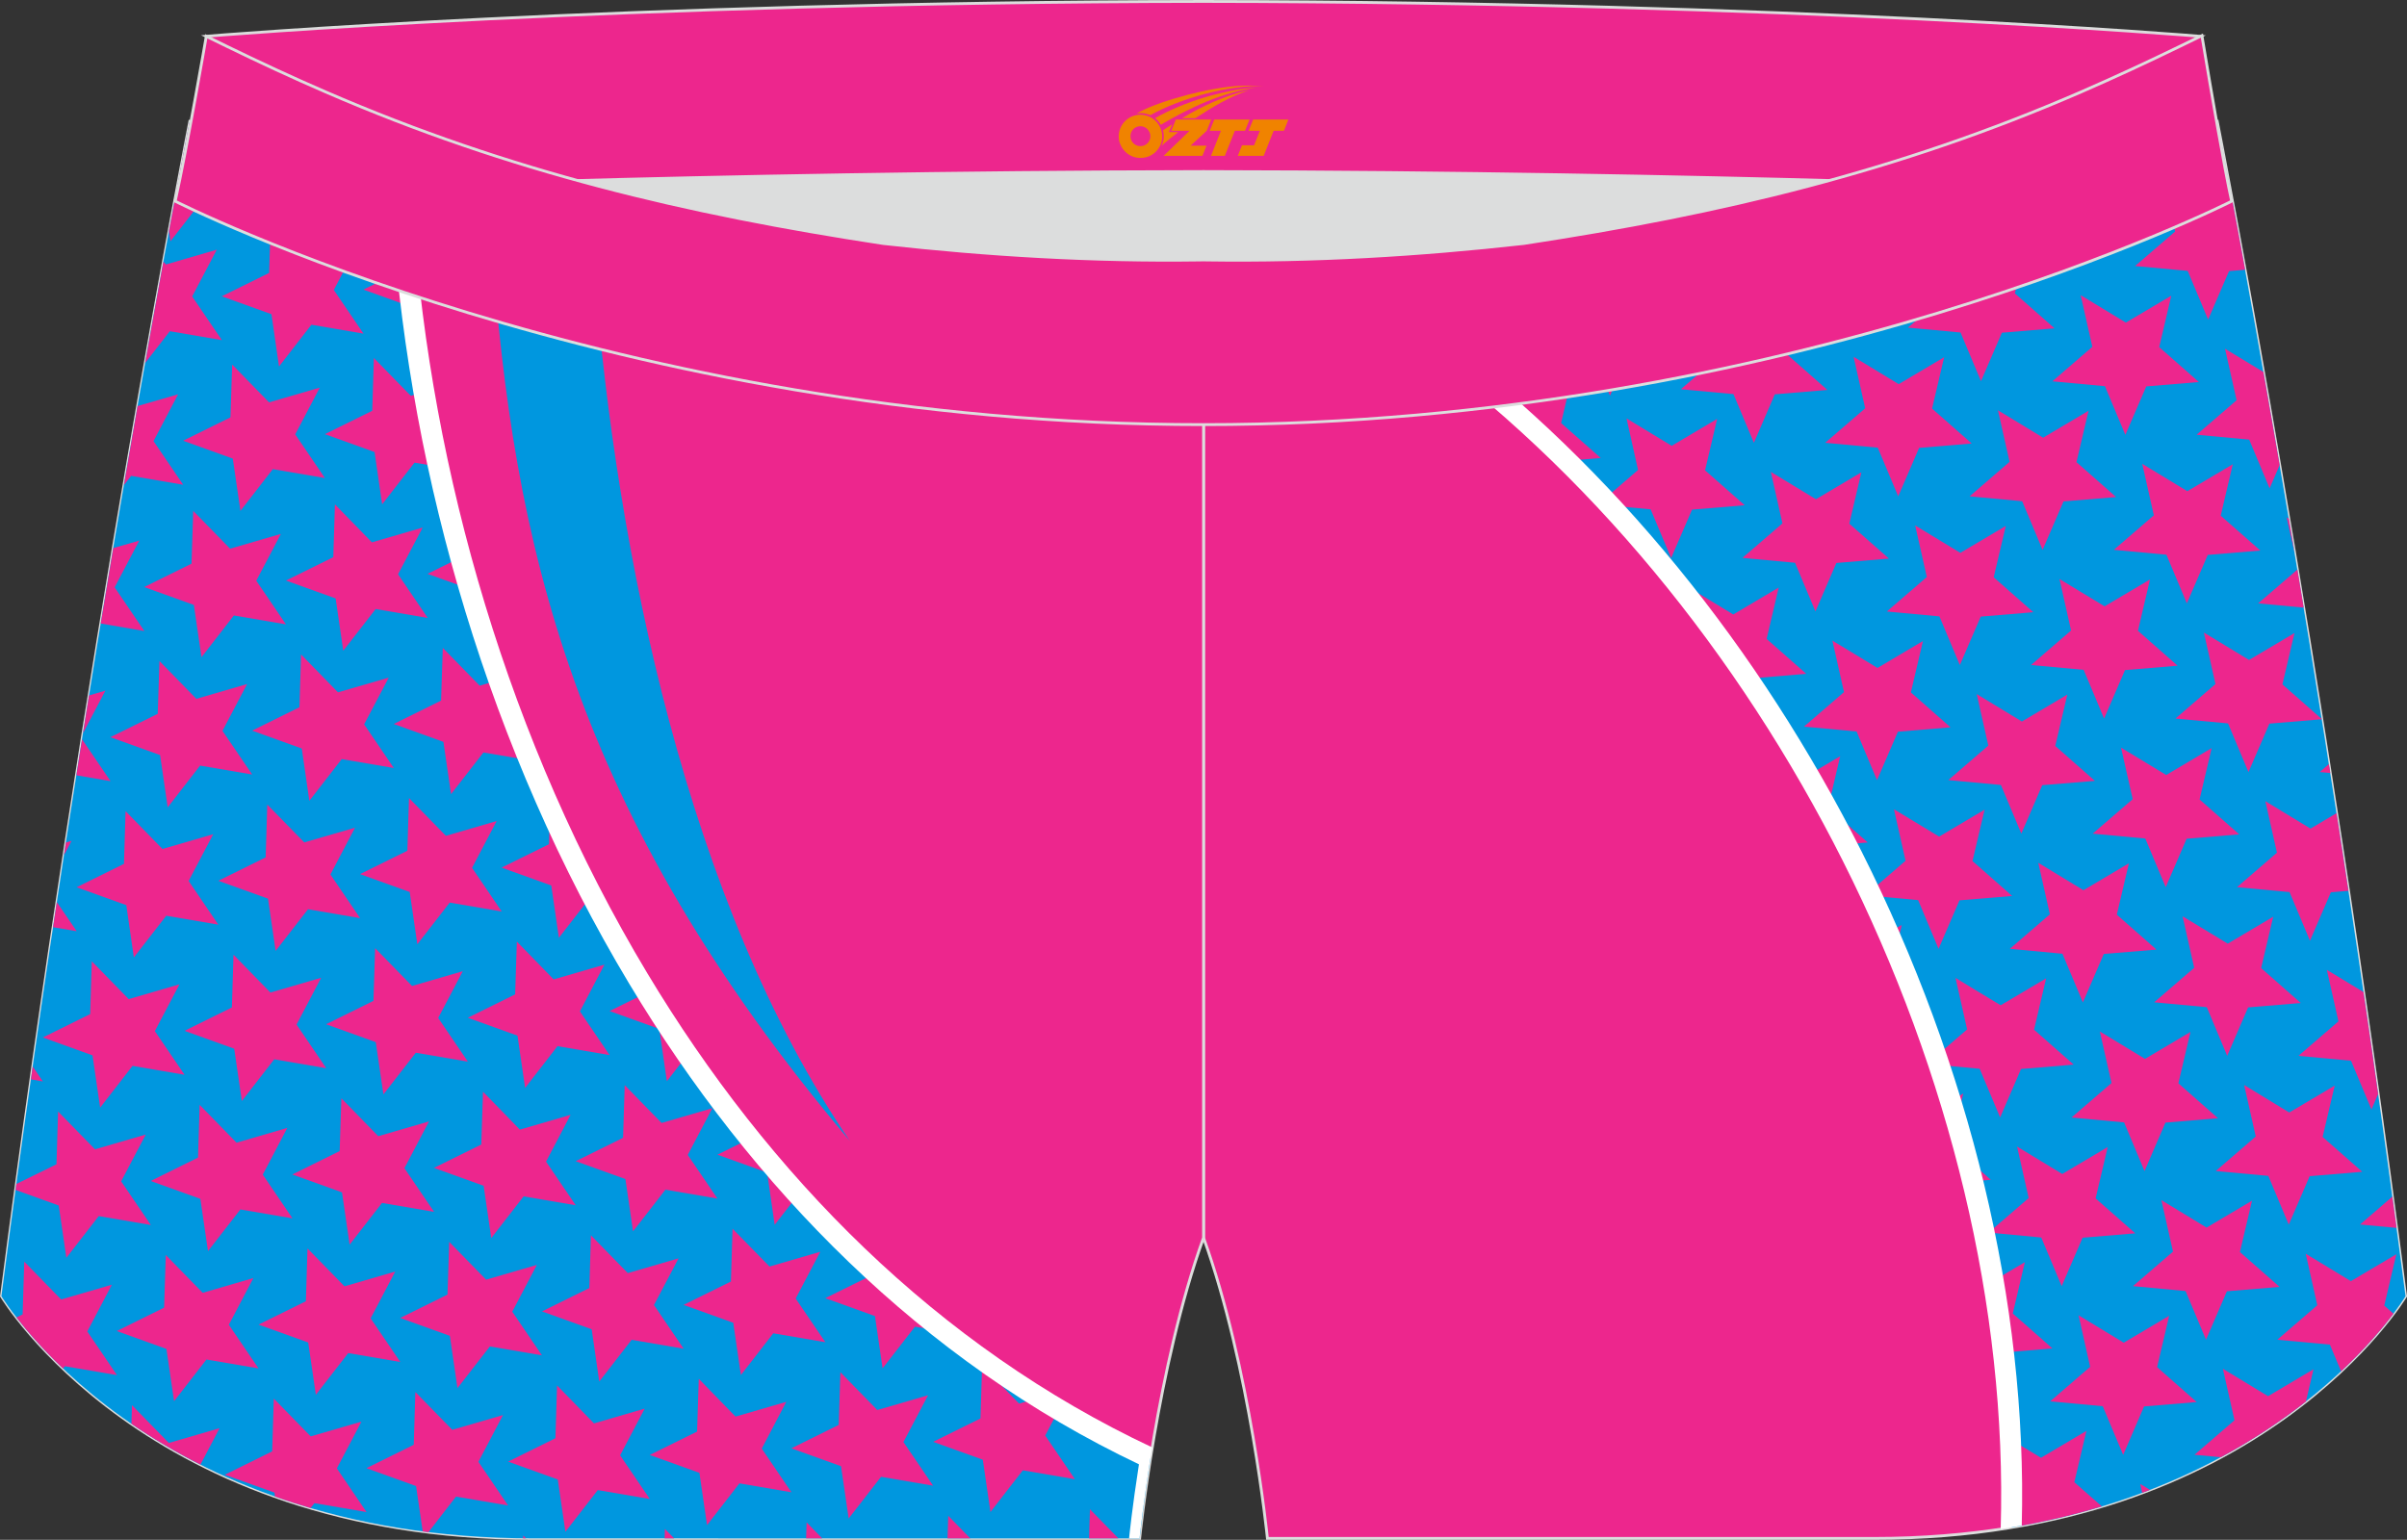 <?xml version="1.0" encoding="utf-8"?>
<!-- Generator: Adobe Illustrator 22.0.0, SVG Export Plug-In . SVG Version: 6.00 Build 0)  -->
<svg xmlns="http://www.w3.org/2000/svg" xmlns:xlink="http://www.w3.org/1999/xlink" version="1.1" id="图层_1" x="0px" y="0px" width="340.57px" height="217.94px" viewBox="0 0 340.57 217.94" enable-background="new 0 0 340.57 217.94" xml:space="preserve">
<rect x="0" y="0" width="340.57" height="217.94" fill="#333333" stroke="none"/>
<g>
	<path fill="#ED268D" stroke="#DCDDDD" stroke-width="0.4" stroke-miterlimit="22.926" d="M217.19,46.25   c38.19-5.81,64.25-13.27,96.54-29.03c0,0,14.83,75.21,26.64,166.24c0,0-20.45,34.28-75.19,34.28c-54.73,0-85.85,0-85.85,0   s-2.44-24.27-9.04-42.56V60.11l0.44-11.42l-0.44,11.42V48.68C186.03,48.88,201.66,47.99,217.19,46.25z"/>
	<path fill="#0097DF" d="M284.57,216.19c1.74-61.73-31.45-130.4-83.37-168.46c5.34-0.39,10.67-0.89,15.98-1.48   c38.19-5.81,64.25-13.27,96.54-29.03c0,0,14.83,75.21,26.64,166.24C340.37,183.46,324.82,209.51,284.57,216.19z"/>
	<path fill="#ED268D" d="M220.59,45.72c4.17-0.65,8.19-1.34,12.1-2.05c1.84,1.62,3.68,3.23,5.52,4.85   c-2.48,0.21-4.97,0.41-7.45,0.62c-0.99,2.28-1.97,4.57-2.96,6.86c-0.96-2.3-1.93-4.6-2.89-6.89c-2.48-0.23-4.96-0.46-7.44-0.69   L220.59,45.72L220.59,45.72z"/>
	<path fill="#ED268D" d="M253.86,39.2c4.37-1.07,8.64-2.21,12.84-3.45l3.58,3.15c-2.48,0.21-4.97,0.41-7.45,0.62   c-0.99,2.29-1.98,4.57-2.96,6.86c-0.96-2.3-1.93-4.6-2.89-6.89L253.86,39.2L253.86,39.2z"/>
	<path fill="#ED268D" d="M283.43,30.24c4.46-1.63,8.92-3.4,13.45-5.32l-0.08,0.33c1.87,1.65,3.74,3.29,5.61,4.94   c-2.48,0.2-4.97,0.41-7.45,0.62c-0.99,2.29-1.97,4.58-2.96,6.86c-0.96-2.3-1.93-4.6-2.89-6.89L283.43,30.24L283.43,30.24z"/>
	<polygon fill="#ED268D" points="314.42,20.82 314.53,21.42 313.8,21.36  "/>
	<path fill="#ED268D" d="M315.68,27.48l-3.17,1.88c-2.13-1.29-4.26-2.58-6.39-3.88c0.55,2.43,1.09,4.86,1.64,7.29   c-1.89,1.63-3.77,3.25-5.66,4.88c2.48,0.23,4.96,0.46,7.44,0.69c0.96,2.3,1.93,4.59,2.89,6.89c0.98-2.29,1.97-4.57,2.96-6.86   l2.27-0.19C316.91,34.05,316.24,30.46,315.68,27.48L315.68,27.48z"/>
	<path fill="#ED268D" d="M320.25,52.65c0.72,4.1,1.49,8.5,2.3,13.18l-1.42,3.29c-0.96-2.3-1.93-4.6-2.89-6.9   c-2.48-0.23-4.96-0.46-7.44-0.69c1.89-1.63,3.77-3.25,5.66-4.88c-0.55-2.43-1.1-4.86-1.64-7.29L320.25,52.65L320.25,52.65z"/>
	<path fill="#ED268D" d="M323.85,73.42c0.27,1.57,0.54,3.17,0.81,4.8l-1.12-4.99L323.85,73.42L323.85,73.42z"/>
	<path fill="#ED268D" d="M325.06,80.62c0.29,1.76,0.59,3.56,0.89,5.38l-6.44-0.6C321.36,83.81,323.2,82.21,325.06,80.62   L325.06,80.62z"/>
	<path fill="#ED268D" d="M328.51,101.77l0.01,0.03l-7.42,0.62c-0.99,2.29-1.98,4.57-2.96,6.86c-0.96-2.3-1.93-4.6-2.89-6.89   c-2.48-0.23-4.96-0.47-7.44-0.69c1.89-1.63,3.77-3.25,5.66-4.88c-0.55-2.43-1.1-4.86-1.64-7.29c2.13,1.29,4.26,2.58,6.39,3.88   c2.14-1.27,4.28-2.54,6.43-3.81c-0.57,2.43-1.14,4.85-1.71,7.27C324.78,98.5,326.65,100.14,328.51,101.77L328.51,101.77z"/>
	<polygon fill="#ED268D" points="329.52,108.15 328.22,109.27 329.72,109.41  "/>
	<path fill="#ED268D" d="M330.6,115.09c0.56,3.6,1.12,7.27,1.68,10.99l-2.48,0.21c-0.99,2.29-1.98,4.58-2.96,6.86   c-0.96-2.3-1.93-4.59-2.89-6.89c-2.48-0.23-4.96-0.46-7.44-0.69c1.89-1.63,3.77-3.25,5.66-4.88c-0.55-2.43-1.1-4.86-1.64-7.29   c2.13,1.29,4.26,2.58,6.39,3.88L330.6,115.09L330.6,115.09z"/>
	<path fill="#ED268D" d="M334.41,140.41c0.69,4.74,1.39,9.55,2.07,14.44l-0.94,2.18c-0.96-2.3-1.93-4.6-2.89-6.9   c-2.48-0.23-4.96-0.46-7.44-0.69c1.89-1.63,3.77-3.25,5.66-4.88c-0.55-2.43-1.1-4.86-1.64-7.29L334.41,140.41L334.41,140.41z"/>
	<path fill="#ED268D" d="M338.49,169.37c0.2,1.47,0.4,2.94,0.6,4.42l-5.16-0.48L338.49,169.37L338.49,169.37z"/>
	<path fill="#ED268D" d="M338.65,185.93c-1.46,1.94-3.89,4.86-7.41,8.16l-1.58-3.78c-2.48-0.23-4.96-0.46-7.44-0.69   c1.89-1.63,3.77-3.25,5.66-4.88c-0.55-2.43-1.1-4.86-1.64-7.29c2.13,1.29,4.26,2.59,6.39,3.88c2.14-1.27,4.28-2.54,6.43-3.81   c-0.57,2.43-1.14,4.85-1.71,7.27L338.65,185.93L338.65,185.93z"/>
	<path fill="#ED268D" d="M326.27,198.36l1.07-4.56c-2.14,1.27-4.29,2.54-6.43,3.81c-2.13-1.29-4.26-2.58-6.39-3.88   c0.55,2.43,1.09,4.86,1.64,7.29c-1.89,1.63-3.77,3.25-5.66,4.88l3.73,0.35C318.93,203.72,322.92,201,326.27,198.36L326.27,198.36z"/>
	<path fill="#ED268D" d="M304.2,210.87c-0.36,0.14-0.73,0.28-1.1,0.42l-0.28-1.26L304.2,210.87L304.2,210.87z"/>
	<path fill="#ED268D" d="M297.39,213.21c-3.53,1.07-7.3,1.99-11.32,2.72l-0.26-0.62c-2.48-0.23-4.96-0.46-7.44-0.69   c1.89-1.63,3.77-3.25,5.66-4.88c-0.55-2.43-1.1-4.86-1.64-7.29c2.13,1.29,4.26,2.59,6.39,3.88c2.14-1.27,4.28-2.54,6.43-3.81   c-0.57,2.43-1.14,4.85-1.71,7.27L297.39,213.21L297.39,213.21z"/>
	<path fill="#ED268D" d="M206.77,47.29c0.63-0.06,1.26-0.11,1.89-0.17l-0.99,2.31L206.77,47.29L206.77,47.29z"/>
	<path fill="#ED268D" d="M305.82,169.86c0.55,2.43,1.09,4.86,1.64,7.29c-1.89,1.62-3.77,3.25-5.66,4.88   c2.48,0.23,4.96,0.46,7.44,0.7c0.96,2.3,1.93,4.59,2.89,6.89c0.98-2.29,1.97-4.58,2.96-6.86c2.48-0.21,4.97-0.41,7.45-0.62   c-1.87-1.65-3.74-3.29-5.61-4.93c0.57-2.43,1.14-4.85,1.71-7.27c-2.14,1.27-4.29,2.54-6.43,3.81   C310.07,172.45,307.95,171.15,305.82,169.86L305.82,169.86z"/>
	<path fill="#ED268D" d="M294.1,186.16c2.13,1.29,4.26,2.59,6.39,3.88c2.15-1.27,4.29-2.54,6.43-3.81   c-0.57,2.42-1.14,4.85-1.71,7.27c1.87,1.65,3.74,3.29,5.61,4.94c-2.48,0.21-4.96,0.41-7.45,0.62c-0.98,2.29-1.97,4.58-2.96,6.86   c-0.96-2.3-1.93-4.6-2.89-6.89c-2.48-0.23-4.96-0.46-7.44-0.69c1.89-1.63,3.77-3.25,5.66-4.88   C295.2,191.02,294.65,188.59,294.1,186.16L294.1,186.16z"/>
	<path fill="#ED268D" d="M317.53,153.57c0.55,2.43,1.09,4.86,1.64,7.29c-1.89,1.63-3.77,3.25-5.66,4.88   c2.48,0.23,4.96,0.46,7.44,0.69c0.96,2.3,1.92,4.6,2.89,6.9c0.98-2.29,1.97-4.57,2.96-6.86c2.48-0.21,4.96-0.41,7.44-0.62   c-1.87-1.65-3.74-3.29-5.61-4.93c0.57-2.43,1.14-4.85,1.71-7.27c-2.14,1.27-4.28,2.54-6.43,3.81   C321.78,156.15,319.66,154.86,317.53,153.57L317.53,153.57z"/>
	<path fill="#ED268D" d="M285.4,162.28c2.13,1.29,4.26,2.58,6.39,3.88c2.14-1.27,4.28-2.54,6.43-3.81   c-0.57,2.43-1.14,4.85-1.71,7.27c1.87,1.65,3.74,3.29,5.61,4.94c-2.48,0.21-4.96,0.41-7.45,0.62c-0.98,2.29-1.98,4.57-2.96,6.86   c-0.96-2.3-1.93-4.6-2.89-6.89c-2.48-0.23-4.96-0.46-7.44-0.7c1.89-1.63,3.77-3.25,5.66-4.88   C286.49,167.14,285.94,164.71,285.4,162.28L285.4,162.28z"/>
	<path fill="#ED268D" d="M273.68,178.58c0.55,2.43,1.09,4.86,1.64,7.29c-1.89,1.63-3.78,3.25-5.66,4.88   c2.48,0.23,4.96,0.46,7.44,0.69c0.96,2.3,1.93,4.6,2.89,6.89c0.98-2.29,1.97-4.57,2.96-6.86c2.48-0.21,4.96-0.41,7.45-0.62   c-1.87-1.65-3.74-3.29-5.61-4.94c0.57-2.42,1.14-4.85,1.71-7.27c-2.15,1.27-4.29,2.54-6.43,3.81   C277.94,181.16,275.81,179.87,273.68,178.58L273.68,178.58z"/>
	<path fill="#ED268D" d="M297.11,145.99c2.13,1.29,4.26,2.59,6.39,3.88c2.14-1.27,4.29-2.54,6.43-3.81   c-0.57,2.43-1.15,4.85-1.71,7.27c1.87,1.65,3.74,3.29,5.61,4.94c-2.48,0.2-4.96,0.41-7.44,0.62c-0.99,2.29-1.98,4.57-2.96,6.86   c-0.96-2.3-1.93-4.59-2.89-6.89c-2.48-0.23-4.96-0.46-7.44-0.69c1.89-1.63,3.77-3.25,5.66-4.88   C298.2,150.85,297.65,148.42,297.11,145.99L297.11,145.99z"/>
	<path fill="#ED268D" d="M308.82,129.69c0.55,2.43,1.09,4.86,1.64,7.29c-1.89,1.62-3.77,3.25-5.66,4.88   c2.48,0.23,4.96,0.46,7.44,0.69c0.96,2.3,1.93,4.6,2.89,6.89c0.98-2.29,1.97-4.57,2.96-6.86c2.48-0.21,4.96-0.41,7.45-0.62   c-1.87-1.65-3.74-3.29-5.61-4.94c0.57-2.43,1.14-4.85,1.71-7.27c-2.15,1.27-4.29,2.54-6.43,3.81   C313.08,132.28,310.95,130.98,308.82,129.69L308.82,129.69z"/>
	<path fill="#ED268D" d="M264.97,154.71c0.55,2.43,1.09,4.86,1.64,7.29c-1.89,1.63-3.77,3.26-5.66,4.88   c2.48,0.23,4.96,0.46,7.44,0.69c0.96,2.3,1.93,4.6,2.89,6.89c0.98-2.29,1.97-4.57,2.96-6.86c2.48-0.21,4.96-0.41,7.44-0.62   c-1.87-1.65-3.74-3.29-5.61-4.94c0.57-2.43,1.14-4.85,1.71-7.27c-2.14,1.27-4.29,2.54-6.43,3.81   C269.23,157.29,267.1,156,264.97,154.71L264.97,154.71z"/>
	<path fill="#ED268D" d="M288.4,122.12c2.13,1.29,4.26,2.58,6.39,3.88c2.14-1.27,4.28-2.54,6.43-3.81   c-0.57,2.42-1.14,4.85-1.71,7.27c1.87,1.65,3.74,3.29,5.61,4.94c-2.48,0.21-4.97,0.41-7.45,0.62c-0.98,2.29-1.98,4.57-2.96,6.86   c-0.96-2.3-1.93-4.6-2.89-6.89c-2.48-0.23-4.96-0.46-7.44-0.7c1.89-1.63,3.77-3.25,5.66-4.88   C289.49,126.98,288.94,124.55,288.4,122.12L288.4,122.12z"/>
	<path fill="#ED268D" d="M276.69,138.41c0.55,2.43,1.09,4.86,1.64,7.29c-1.89,1.63-3.77,3.26-5.66,4.88   c2.48,0.23,4.96,0.46,7.44,0.69c0.96,2.3,1.93,4.6,2.89,6.89c0.98-2.29,1.97-4.57,2.96-6.86c2.48-0.21,4.96-0.41,7.45-0.62   c-1.87-1.65-3.74-3.29-5.61-4.94c0.57-2.42,1.14-4.85,1.71-7.27c-2.15,1.27-4.29,2.54-6.43,3.81   C280.94,141,278.82,139.71,276.69,138.41L276.69,138.41z"/>
	<path fill="#ED268D" d="M300.11,105.82c0.55,2.43,1.09,4.86,1.65,7.29c-1.89,1.63-3.77,3.25-5.66,4.88   c2.48,0.23,4.96,0.46,7.44,0.69c0.96,2.3,1.93,4.6,2.89,6.89c0.98-2.29,1.97-4.57,2.96-6.86c2.48-0.21,4.96-0.41,7.44-0.62   c-1.87-1.65-3.74-3.29-5.61-4.94c0.57-2.42,1.14-4.85,1.71-7.27c-2.14,1.27-4.29,2.54-6.43,3.81   C304.37,108.4,302.24,107.11,300.11,105.82L300.11,105.82z"/>
	<path fill="#ED268D" d="M247.55,106.96c2.13,1.29,4.26,2.58,6.39,3.88c2.14-1.27,4.29-2.54,6.43-3.81   c-0.57,2.43-1.14,4.85-1.71,7.27c1.87,1.65,3.74,3.29,5.61,4.94c-2.48,0.21-4.97,0.41-7.45,0.62c-0.98,2.29-1.97,4.57-2.96,6.86   c-0.97-2.3-1.93-4.6-2.89-6.89c-2.48-0.23-4.96-0.46-7.44-0.69c1.89-1.63,3.77-3.25,5.66-4.88   C248.65,111.82,248.1,109.39,247.55,106.96L247.55,106.96z"/>
	<path fill="#ED268D" d="M267.98,114.54c0.55,2.43,1.09,4.86,1.64,7.29c-1.89,1.63-3.77,3.25-5.66,4.88   c2.48,0.23,4.96,0.46,7.44,0.69c0.96,2.3,1.93,4.6,2.89,6.89c0.98-2.29,1.97-4.57,2.96-6.86c2.48-0.21,4.97-0.41,7.45-0.62   c-1.87-1.65-3.74-3.29-5.61-4.94c0.57-2.43,1.14-4.85,1.71-7.27c-2.14,1.27-4.29,2.54-6.43,3.81   C272.24,117.12,270.1,115.83,267.98,114.54L267.98,114.54z"/>
	<path fill="#ED268D" d="M256.26,130.84c2.13,1.29,4.26,2.59,6.39,3.88c2.15-1.27,4.29-2.54,6.43-3.81   c-0.57,2.42-1.14,4.85-1.71,7.27c1.87,1.65,3.74,3.29,5.61,4.94c-2.48,0.21-4.96,0.41-7.44,0.62c-0.99,2.29-1.98,4.58-2.96,6.86   c-0.97-2.3-1.93-4.59-2.89-6.89c-2.48-0.23-4.96-0.46-7.44-0.69c1.89-1.63,3.77-3.25,5.66-4.88   C257.36,135.7,256.81,133.27,256.26,130.84L256.26,130.84z"/>
	<path fill="#ED268D" d="M279.69,98.24c2.13,1.29,4.26,2.59,6.39,3.88c2.14-1.27,4.28-2.54,6.43-3.81   c-0.57,2.43-1.14,4.85-1.71,7.27c1.87,1.65,3.74,3.29,5.61,4.94c-2.48,0.21-4.96,0.41-7.45,0.61c-0.99,2.29-1.98,4.58-2.96,6.86   c-0.96-2.3-1.93-4.6-2.89-6.89c-2.48-0.23-4.96-0.46-7.44-0.69c1.89-1.63,3.77-3.25,5.66-4.88   C280.78,103.11,280.23,100.67,279.69,98.24L279.69,98.24z"/>
	<path fill="#ED268D" d="M303.11,65.65c0.55,2.43,1.09,4.86,1.64,7.29c-1.89,1.63-3.77,3.25-5.66,4.88   c2.48,0.23,4.96,0.46,7.44,0.69c0.96,2.3,1.93,4.6,2.89,6.89c0.98-2.29,1.97-4.57,2.96-6.86c2.48-0.21,4.96-0.41,7.44-0.62   c-1.87-1.65-3.74-3.29-5.61-4.93c0.57-2.43,1.14-4.85,1.71-7.28c-2.15,1.27-4.29,2.54-6.43,3.81   C307.37,68.24,305.24,66.94,303.11,65.65L303.11,65.65z"/>
	<path fill="#ED268D" d="M291.4,81.95c0.55,2.43,1.1,4.86,1.64,7.29c-1.89,1.62-3.77,3.25-5.66,4.88c2.48,0.23,4.96,0.46,7.44,0.69   c0.97,2.3,1.93,4.6,2.89,6.89c0.98-2.29,1.97-4.57,2.96-6.86c2.48-0.21,4.96-0.41,7.44-0.62c-1.87-1.65-3.74-3.29-5.61-4.94   c0.57-2.42,1.14-4.85,1.71-7.27c-2.15,1.27-4.29,2.54-6.43,3.81C295.66,84.53,293.53,83.24,291.4,81.95L291.4,81.95z"/>
	<path fill="#ED268D" d="M259.27,90.67c0.55,2.43,1.09,4.86,1.64,7.29c-1.89,1.63-3.77,3.25-5.66,4.88   c2.48,0.23,4.96,0.46,7.44,0.69c0.96,2.3,1.93,4.6,2.89,6.89c0.98-2.29,1.97-4.57,2.96-6.86c2.48-0.21,4.96-0.41,7.44-0.62   c-1.87-1.65-3.74-3.29-5.61-4.94c0.57-2.42,1.14-4.85,1.71-7.27c-2.15,1.27-4.29,2.54-6.43,3.81   C263.53,93.25,261.4,91.96,259.27,90.67L259.27,90.67z"/>
	<path fill="#ED268D" d="M294.4,41.78c2.13,1.29,4.26,2.58,6.39,3.88c2.14-1.27,4.28-2.54,6.43-3.81c-0.57,2.43-1.14,4.85-1.71,7.28   c1.87,1.65,3.74,3.29,5.61,4.94c-2.48,0.2-4.97,0.41-7.44,0.62c-0.99,2.29-1.98,4.58-2.96,6.86c-0.96-2.3-1.93-4.6-2.89-6.89   c-2.48-0.23-4.96-0.47-7.44-0.69c1.89-1.63,3.77-3.25,5.66-4.88C295.5,46.64,294.95,44.21,294.4,41.78L294.4,41.78z"/>
	<path fill="#ED268D" d="M282.69,58.07c2.13,1.29,4.26,2.58,6.39,3.88c2.14-1.27,4.29-2.54,6.43-3.81   c-0.57,2.42-1.14,4.85-1.71,7.27c1.87,1.65,3.74,3.29,5.61,4.94c-2.48,0.21-4.96,0.41-7.44,0.62c-0.99,2.29-1.98,4.58-2.96,6.86   c-0.96-2.3-1.93-4.6-2.89-6.89c-2.48-0.23-4.96-0.46-7.44-0.69c1.89-1.63,3.77-3.25,5.66-4.88   C283.78,62.94,283.24,60.5,282.69,58.07L282.69,58.07z"/>
	<path fill="#ED268D" d="M270.98,74.37c2.13,1.29,4.26,2.58,6.39,3.88c2.14-1.27,4.28-2.54,6.43-3.81   c-0.57,2.43-1.15,4.85-1.71,7.27c1.87,1.65,3.74,3.29,5.61,4.94c-2.48,0.21-4.96,0.41-7.44,0.62c-0.99,2.28-1.98,4.57-2.96,6.86   c-0.96-2.3-1.93-4.6-2.89-6.89c-2.48-0.23-4.96-0.46-7.44-0.69c1.89-1.63,3.77-3.25,5.66-4.88   C272.07,79.23,271.53,76.8,270.98,74.37L270.98,74.37z"/>
	<path fill="#ED268D" d="M238.85,83.09c2.13,1.29,4.26,2.58,6.39,3.88c2.15-1.27,4.29-2.54,6.43-3.81   c-0.57,2.43-1.15,4.85-1.71,7.27c1.87,1.65,3.74,3.29,5.61,4.94c-2.48,0.21-4.96,0.41-7.44,0.62c-0.99,2.29-1.98,4.58-2.96,6.86   c-0.96-2.3-1.93-4.6-2.89-6.89c-2.48-0.23-4.96-0.46-7.44-0.69c1.89-1.63,3.77-3.25,5.66-4.88   C239.94,87.95,239.39,85.52,238.85,83.09L238.85,83.09z"/>
	<path fill="#ED268D" d="M273.98,34.2c0.55,2.43,1.09,4.86,1.64,7.29c-1.89,1.62-3.77,3.25-5.66,4.88c2.48,0.23,4.96,0.46,7.44,0.69   c0.97,2.3,1.93,4.6,2.89,6.89c0.98-2.29,1.97-4.58,2.96-6.86c2.48-0.2,4.96-0.41,7.45-0.62c-1.87-1.65-3.74-3.29-5.61-4.94   c0.57-2.42,1.14-4.85,1.71-7.27c-2.15,1.27-4.29,2.54-6.43,3.81C278.24,36.79,276.11,35.49,273.98,34.2L273.98,34.2z"/>
	<path fill="#ED268D" d="M262.27,50.5c0.55,2.43,1.09,4.86,1.64,7.29c-1.89,1.63-3.77,3.25-5.66,4.88c2.48,0.23,4.96,0.46,7.44,0.69   c0.96,2.3,1.93,4.59,2.89,6.89c0.98-2.29,1.97-4.57,2.96-6.86c2.48-0.21,4.96-0.41,7.44-0.62c-1.87-1.65-3.74-3.29-5.61-4.94   c0.57-2.42,1.14-4.85,1.71-7.27c-2.15,1.27-4.29,2.54-6.43,3.81C266.53,53.08,264.4,51.79,262.27,50.5L262.27,50.5z"/>
	<path fill="#ED268D" d="M250.56,66.79c0.54,2.43,1.09,4.86,1.64,7.29c-1.89,1.63-3.77,3.25-5.66,4.88   c2.48,0.23,4.96,0.46,7.44,0.69c0.96,2.3,1.93,4.59,2.89,6.89c0.98-2.29,1.97-4.57,2.96-6.86c2.48-0.21,4.96-0.41,7.44-0.62   c-1.87-1.65-3.74-3.29-5.61-4.94c0.57-2.43,1.14-4.85,1.71-7.27c-2.15,1.27-4.29,2.54-6.43,3.81   C254.82,69.38,252.69,68.09,250.56,66.79L250.56,66.79z"/>
	<path fill="#ED268D" d="M241.85,42.92c0.55,2.43,1.09,4.86,1.64,7.29c-1.89,1.63-3.77,3.25-5.66,4.88   c2.48,0.23,4.96,0.46,7.44,0.69c0.96,2.3,1.93,4.6,2.89,6.89c0.98-2.28,1.97-4.57,2.96-6.86c2.48-0.21,4.96-0.41,7.44-0.62   c-1.87-1.65-3.74-3.29-5.61-4.94c0.57-2.42,1.14-4.85,1.71-7.27c-2.15,1.27-4.29,2.54-6.43,3.81   C246.11,45.51,243.98,44.21,241.85,42.92L241.85,42.92z"/>
	<path fill="#ED268D" d="M230.14,59.22c2.13,1.29,4.26,2.58,6.39,3.88c2.14-1.27,4.29-2.54,6.43-3.81   c-0.57,2.42-1.15,4.85-1.71,7.28c1.87,1.65,3.74,3.29,5.61,4.94c-2.48,0.21-4.97,0.41-7.45,0.62c-0.99,2.29-1.98,4.57-2.96,6.86   c-0.97-2.3-1.93-4.6-2.9-6.9c-2.48-0.23-4.96-0.46-7.44-0.69c1.89-1.63,3.77-3.25,5.66-4.88   C231.23,64.08,230.68,61.65,230.14,59.22L230.14,59.22z"/>
	<path fill="#ED268D" d="M209.77,52.54c0.55,2.43,1.1,4.86,1.64,7.29c-1.89,1.63-3.77,3.25-5.66,4.88c2.48,0.23,4.96,0.46,7.44,0.7   c0.97,2.29,1.93,4.59,2.89,6.89c0.98-2.29,1.97-4.57,2.96-6.86c2.48-0.21,4.97-0.41,7.45-0.62c-1.87-1.65-3.74-3.29-5.61-4.94   c0.57-2.42,1.14-4.85,1.71-7.27c-2.14,1.27-4.29,2.54-6.43,3.81C214.03,55.12,211.9,53.83,209.77,52.54L209.77,52.54z"/>
	<path fill="#FFFFFF" d="M283.08,216.42c0.94-31.35-7.23-64.54-22.33-94.56c-14.71-29.23-35.99-55.43-61.84-73.98   c1.52-0.1,3.04-0.22,4.56-0.33c24.98,18.69,45.56,44.41,59.93,72.97c15.23,30.26,23.49,63.72,22.66,95.4   C285.08,216.11,284.09,216.27,283.08,216.42z"/>
	<path fill="#ED268D" stroke="#DCDDDD" stroke-width="0.4" stroke-miterlimit="22.926" d="M123.39,46.25   C85.2,40.44,59.14,32.98,26.85,17.22c0,0-14.83,75.21-26.64,166.24c0,0,20.45,34.28,75.19,34.28s85.85,0,85.85,0   s2.44-24.27,9.04-42.56V60.11l-0.44-11.42l0.44,11.42V48.68C154.54,48.88,138.91,47.99,123.39,46.25z"/>
	<path fill="#0097DF" d="M161.24,217.74L161.24,217.74l0-0.03l0.01-0.04l0.01-0.1l0.02-0.15l0.01-0.07l0.01-0.05l0-0.01   c0.04-0.32,0.09-0.83,0.17-1.49l0.02-0.12l0.02-0.14l0.07-0.57l0.03-0.26l0.03-0.26l0.09-0.69l0.04-0.34l0.02-0.14l0.04-0.27   l0.03-0.26l0.1-0.78l0.04-0.27l0.11-0.84l0.06-0.43l0.02-0.19c0.05-0.37,0.11-0.75,0.17-1.14l0.01-0.03l0.09-0.59l0.02-0.15   l0.08-0.53l0.02-0.15c0.06-0.42,0.13-0.84,0.2-1.28l0-0.02C96.77,175.6,61.56,98.87,56.94,30.16l-0.02-0.01   c-9.79-3.59-19.6-7.83-30.08-12.94c0,0-14.83,75.21-26.64,166.24c0,0,20.45,34.28,75.19,34.28   C130.13,217.74,161.24,217.74,161.24,217.74z"/>
	<path fill="#ED268D" d="M37.9,22.39l-1.85,0.91c2.35,0.84,4.69,1.69,7.03,2.53c0.35,2.47,0.72,4.93,1.08,7.4   c1.53-1.97,3.05-3.94,4.58-5.91l1.39,0.24C46.1,25.96,42.04,24.24,37.9,22.39L37.9,22.39z"/>
	<path fill="#ED268D" d="M70.15,34.63c-0.54-0.17-1.07-0.33-1.61-0.51l-4.96,1.44c-1.5-1.54-3.01-3.09-4.52-4.63l-0.72-0.26   l-0.22,7.01c-2.23,1.1-4.47,2.21-6.7,3.31c2.34,0.84,4.69,1.69,7.03,2.53c0.35,2.47,0.72,4.93,1.08,7.4   c1.52-1.97,3.05-3.94,4.58-5.9c2.45,0.42,4.91,0.84,7.36,1.26c-1.4-2.06-2.8-4.12-4.2-6.18L70.15,34.63L70.15,34.63z"/>
	<path fill="#ED268D" d="M33.43,20.35l-1.57,2.98c1.4,2.06,2.8,4.12,4.2,6.18c-2.45-0.42-4.91-0.84-7.36-1.27   c-1.52,1.97-3.06,3.94-4.58,5.91l-0.21-1.42c1.64-8.85,2.69-14.25,2.9-15.33l1.35,1.39l1.23-0.36   C30.75,19.1,32.1,19.73,33.43,20.35L33.43,20.35z"/>
	<path fill="#ED268D" d="M23.12,37.05c-0.77,4.19-1.63,8.98-2.57,14.31l3.48-4.48c2.45,0.42,4.91,0.84,7.36,1.26   c-1.4-2.06-2.8-4.12-4.2-6.18c1.16-2.21,2.32-4.41,3.48-6.62c-2.4,0.69-4.78,1.39-7.18,2.09L23.12,37.05L23.12,37.05z"/>
	<path fill="#ED268D" d="M19.47,57.47c-0.62,3.54-1.26,7.27-1.93,11.19l1.01-1.31c2.46,0.42,4.91,0.84,7.37,1.26   c-1.4-2.06-2.8-4.12-4.2-6.18c1.16-2.21,2.32-4.41,3.48-6.62L19.47,57.47L19.47,57.47z"/>
	<path fill="#ED268D" d="M16.03,77.57c-0.58,3.45-1.17,7.01-1.77,10.68l6.16,1.06c-1.4-2.06-2.8-4.12-4.2-6.18   c1.16-2.21,2.31-4.41,3.48-6.61L16.03,77.57L16.03,77.57z"/>
	<path fill="#ED268D" d="M12.6,98.43c-0.28,1.76-0.56,3.54-0.85,5.34l3.16-6.02L12.6,98.43L12.6,98.43z"/>
	<path fill="#ED268D" d="M11.61,104.64c-0.27,1.68-0.53,3.38-0.8,5.09l4.83,0.83L11.61,104.64L11.61,104.64z"/>
	<polygon fill="#ED268D" points="9.33,119.24 9.05,121.04 10.12,119.01  "/>
	<path fill="#ED268D" d="M8.04,127.68c-0.18,1.18-0.35,2.36-0.53,3.55l3.34,0.57L8.04,127.68L8.04,127.68z"/>
	<polygon fill="#ED268D" points="4.63,150.95 4.38,152.77 6.06,153.06  "/>
	<path fill="#ED268D" d="M2.32,167.57l-0.11,0.85l6.1,2.2c0.36,2.46,0.72,4.93,1.08,7.4c1.53-1.97,3.05-3.94,4.58-5.9   c2.46,0.42,4.91,0.84,7.37,1.26c-1.4-2.06-2.8-4.12-4.2-6.18c1.16-2.21,2.31-4.41,3.48-6.62c-2.39,0.7-4.78,1.39-7.18,2.09   c-1.74-1.78-3.48-3.57-5.22-5.35c-0.08,2.49-0.16,4.98-0.23,7.47L2.32,167.57L2.32,167.57z"/>
	<path fill="#ED268D" d="M2.33,186.46c1.42,1.84,3.59,4.38,6.59,7.24l0.26-0.33c2.46,0.42,4.91,0.84,7.37,1.26   c-1.4-2.06-2.8-4.12-4.2-6.18c1.16-2.21,2.31-4.41,3.48-6.62c-2.39,0.7-4.78,1.39-7.18,2.09c-1.74-1.78-3.48-3.57-5.22-5.35   c-0.08,2.49-0.16,4.98-0.23,7.47L2.33,186.46L2.33,186.46z"/>
	<path fill="#ED268D" d="M18.6,201.52c2.88,1.98,6.13,3.94,9.76,5.77l2.71-5.15c-2.39,0.69-4.79,1.39-7.18,2.09   c-1.74-1.78-3.48-3.57-5.22-5.35L18.6,201.52L18.6,201.52z"/>
	<path fill="#ED268D" d="M38.91,211.81c1.62,0.58,3.3,1.12,5.04,1.63l0.54-0.69c2.46,0.42,4.91,0.84,7.37,1.26   c-1.4-2.06-2.8-4.12-4.2-6.18c1.16-2.2,2.32-4.41,3.48-6.62c-2.4,0.7-4.79,1.39-7.18,2.09c-1.74-1.78-3.48-3.57-5.22-5.35   c-0.08,2.49-0.16,4.98-0.23,7.47c-2.23,1.1-4.47,2.21-6.7,3.31c2.34,0.84,4.69,1.69,7.03,2.53L38.91,211.81L38.91,211.81z"/>
	<path fill="#ED268D" d="M59.81,216.75l-0.94-6.42c-2.35-0.84-4.69-1.69-7.03-2.53c2.23-1.1,4.47-2.21,6.7-3.31   c0.08-2.49,0.15-4.98,0.23-7.47c1.74,1.78,3.48,3.56,5.22,5.35c2.4-0.7,4.78-1.39,7.18-2.09c-1.16,2.21-2.32,4.41-3.48,6.62   c1.4,2.06,2.8,4.12,4.2,6.18c-2.46-0.42-4.91-0.84-7.37-1.26l-3.9,5.04C60.35,216.82,60.08,216.79,59.81,216.75L59.81,216.75z"/>
	<polygon fill="#ED268D" points="74.02,217.73 74.42,217.73 74.04,217.33  "/>
	<polygon fill="#ED268D" points="94.04,217.74 95.39,217.74 94.08,216.4  "/>
	<polygon fill="#ED268D" points="114.06,217.74 116.34,217.74 114.13,215.47  "/>
	<polygon fill="#ED268D" points="134.07,217.74 137.29,217.74 134.17,214.54  "/>
	<path fill="#ED268D" d="M154.09,217.74h4.16c-1.34-1.38-2.69-2.75-4.03-4.13L154.09,217.74L154.09,217.74z"/>
	<path fill="#ED268D" d="M138.96,193.29c-0.08,2.49-0.16,4.98-0.23,7.47c-2.23,1.1-4.47,2.2-6.7,3.31c2.35,0.84,4.69,1.69,7.03,2.53   c0.36,2.47,0.72,4.93,1.08,7.4c1.53-1.97,3.05-3.94,4.58-5.9c2.46,0.42,4.91,0.84,7.37,1.26c-1.4-2.06-2.8-4.12-4.2-6.18   c1.16-2.21,2.32-4.41,3.48-6.61c-2.39,0.69-4.79,1.39-7.18,2.09C142.44,196.86,140.7,195.07,138.96,193.29L138.96,193.29z"/>
	<path fill="#ED268D" d="M98.87,195.15c-0.08,2.49-0.16,4.98-0.24,7.47c-2.23,1.1-4.47,2.21-6.7,3.31c2.35,0.84,4.69,1.69,7.03,2.53   c0.36,2.47,0.72,4.93,1.08,7.4c1.53-1.97,3.06-3.94,4.58-5.91c2.45,0.42,4.91,0.84,7.36,1.26c-1.4-2.06-2.8-4.12-4.2-6.18   c1.16-2.21,2.31-4.41,3.47-6.62c-2.39,0.7-4.78,1.39-7.18,2.09C102.35,198.72,100.61,196.94,98.87,195.15L98.87,195.15z"/>
	<path fill="#ED268D" d="M118.91,194.22c1.74,1.78,3.48,3.56,5.22,5.35c2.39-0.7,4.79-1.39,7.18-2.09   c-1.16,2.21-2.31,4.41-3.48,6.62c1.4,2.06,2.8,4.12,4.2,6.18c-2.45-0.42-4.91-0.84-7.37-1.26c-1.53,1.97-3.06,3.94-4.58,5.9   c-0.36-2.47-0.72-4.93-1.08-7.4c-2.34-0.84-4.69-1.69-7.03-2.53c2.23-1.1,4.47-2.21,6.7-3.31   C118.76,199.2,118.83,196.71,118.91,194.22L118.91,194.22z"/>
	<path fill="#ED268D" d="M78.82,196.09c-0.07,2.49-0.15,4.98-0.23,7.47c-2.23,1.1-4.47,2.21-6.7,3.31c2.34,0.84,4.69,1.69,7.03,2.53   c0.35,2.46,0.72,4.93,1.08,7.4c1.53-1.97,3.05-3.94,4.58-5.9c2.45,0.42,4.91,0.84,7.36,1.26c-1.4-2.06-2.8-4.12-4.2-6.18   c1.16-2.2,2.32-4.41,3.48-6.61c-2.39,0.69-4.78,1.39-7.18,2.09C82.3,199.65,80.56,197.87,78.82,196.09L78.82,196.09z"/>
	<path fill="#ED268D" d="M103.65,173.91c-0.08,2.49-0.15,4.98-0.23,7.47c-2.23,1.1-4.47,2.21-6.7,3.31   c2.34,0.85,4.69,1.69,7.03,2.53c0.36,2.47,0.72,4.93,1.08,7.4c1.52-1.97,3.05-3.94,4.58-5.91c2.46,0.42,4.91,0.84,7.37,1.26   c-1.4-2.06-2.8-4.12-4.2-6.18c1.16-2.21,2.32-4.41,3.48-6.62c-2.39,0.69-4.79,1.39-7.18,2.09   C107.13,177.47,105.39,175.69,103.65,173.91L103.65,173.91z"/>
	<path fill="#ED268D" d="M123.7,172.97c1.74,1.78,3.48,3.56,5.22,5.35c2.39-0.7,4.79-1.39,7.18-2.09c-1.16,2.21-2.32,4.41-3.48,6.62   c1.4,2.06,2.8,4.12,4.2,6.18c-2.45-0.42-4.91-0.84-7.36-1.26c-1.53,1.97-3.06,3.94-4.58,5.9c-0.36-2.47-0.72-4.93-1.08-7.4   c-2.35-0.84-4.69-1.69-7.03-2.53c2.23-1.1,4.47-2.21,6.7-3.31C123.54,177.95,123.62,175.46,123.7,172.97L123.7,172.97z"/>
	<path fill="#ED268D" d="M83.61,174.84c1.74,1.78,3.48,3.57,5.22,5.35c2.39-0.7,4.78-1.39,7.18-2.09c-1.16,2.21-2.32,4.41-3.48,6.61   c1.4,2.06,2.81,4.12,4.2,6.18c-2.45-0.42-4.91-0.84-7.36-1.26c-1.52,1.97-3.05,3.94-4.58,5.91c-0.36-2.46-0.72-4.93-1.07-7.4   c-2.35-0.85-4.69-1.69-7.03-2.53c2.23-1.1,4.47-2.21,6.7-3.31C83.45,179.82,83.53,177.33,83.61,174.84L83.61,174.84z"/>
	<path fill="#ED268D" d="M23.46,177.63c1.74,1.78,3.48,3.57,5.22,5.35c2.39-0.7,4.78-1.39,7.17-2.09c-1.15,2.21-2.31,4.41-3.47,6.61   c1.4,2.06,2.8,4.12,4.2,6.18c-2.46-0.42-4.91-0.84-7.37-1.26c-1.52,1.97-3.05,3.94-4.58,5.9c-0.36-2.47-0.72-4.93-1.08-7.4   c-2.34-0.84-4.69-1.69-7.03-2.53c2.24-1.1,4.47-2.21,6.7-3.31C23.31,182.61,23.39,180.12,23.46,177.63L23.46,177.63z"/>
	<path fill="#ED268D" d="M43.51,176.7c-0.08,2.49-0.16,4.98-0.23,7.47c-2.23,1.1-4.47,2.21-6.7,3.31c2.34,0.84,4.69,1.69,7.03,2.53   c0.36,2.47,0.72,4.93,1.08,7.4c1.53-1.97,3.05-3.94,4.58-5.9c2.46,0.42,4.91,0.84,7.37,1.26c-1.4-2.06-2.8-4.12-4.2-6.18   c1.16-2.21,2.32-4.41,3.48-6.62c-2.39,0.7-4.78,1.39-7.18,2.09C46.99,180.26,45.25,178.48,43.51,176.7L43.51,176.7z"/>
	<path fill="#ED268D" d="M63.56,175.77c1.74,1.78,3.48,3.56,5.22,5.35c2.39-0.7,4.79-1.39,7.18-2.09c-1.16,2.21-2.32,4.41-3.48,6.62   c1.4,2.06,2.8,4.12,4.2,6.18c-2.46-0.42-4.91-0.84-7.37-1.26c-1.52,1.97-3.05,3.94-4.58,5.9c-0.36-2.47-0.72-4.93-1.08-7.4   c-2.34-0.84-4.69-1.69-7.03-2.53c2.23-1.1,4.47-2.21,6.7-3.31C63.4,180.75,63.48,178.26,63.56,175.77L63.56,175.77z"/>
	<path fill="#ED268D" d="M108.44,152.65c-0.08,2.49-0.16,4.98-0.23,7.47c-2.23,1.1-4.47,2.21-6.7,3.31   c2.34,0.84,4.69,1.69,7.03,2.53c0.36,2.47,0.72,4.93,1.07,7.4c1.53-1.97,3.06-3.94,4.58-5.9c2.46,0.42,4.91,0.84,7.36,1.26   c-1.4-2.06-2.8-4.12-4.2-6.18c1.16-2.21,2.32-4.41,3.48-6.62c-2.39,0.7-4.79,1.39-7.18,2.09   C111.92,156.22,110.18,154.44,108.44,152.65L108.44,152.65z"/>
	<path fill="#ED268D" d="M68.34,154.52c-0.08,2.49-0.15,4.98-0.24,7.47c-2.23,1.1-4.47,2.21-6.7,3.31c2.34,0.85,4.69,1.69,7.03,2.53   c0.36,2.46,0.72,4.93,1.08,7.4c1.53-1.97,3.06-3.94,4.58-5.9c2.46,0.42,4.91,0.84,7.37,1.26c-1.4-2.06-2.8-4.12-4.2-6.18   c1.16-2.21,2.32-4.41,3.47-6.62c-2.39,0.7-4.78,1.39-7.18,2.09C71.82,158.08,70.08,156.3,68.34,154.52L68.34,154.52z"/>
	<path fill="#ED268D" d="M88.39,153.59c1.74,1.78,3.48,3.57,5.22,5.35c2.39-0.7,4.79-1.39,7.18-2.09c-1.16,2.21-2.32,4.41-3.48,6.61   c1.4,2.06,2.8,4.12,4.2,6.18c-2.45-0.42-4.91-0.84-7.36-1.26c-1.52,1.97-3.05,3.94-4.58,5.9c-0.36-2.46-0.72-4.93-1.08-7.4   c-2.34-0.85-4.69-1.69-7.03-2.53c2.23-1.1,4.47-2.21,6.7-3.31C88.24,158.57,88.31,156.08,88.39,153.59L88.39,153.59z"/>
	<path fill="#ED268D" d="M48.3,155.45c-0.08,2.49-0.16,4.98-0.24,7.47c-2.23,1.1-4.47,2.21-6.7,3.31c2.35,0.84,4.69,1.69,7.03,2.53   c0.36,2.47,0.72,4.93,1.08,7.4c1.53-1.97,3.05-3.94,4.58-5.9c2.46,0.42,4.91,0.84,7.37,1.26c-1.4-2.06-2.8-4.12-4.2-6.18   c1.16-2.2,2.32-4.41,3.48-6.62c-2.39,0.7-4.78,1.39-7.18,2.09C51.78,159.02,50.04,157.23,48.3,155.45L48.3,155.45z"/>
	<path fill="#ED268D" d="M28.25,156.38c1.74,1.78,3.48,3.57,5.22,5.35c2.39-0.7,4.78-1.39,7.18-2.09c-1.16,2.21-2.31,4.41-3.47,6.61   c1.4,2.06,2.8,4.12,4.2,6.19c-2.46-0.42-4.91-0.84-7.37-1.26c-1.53,1.97-3.05,3.94-4.58,5.9c-0.36-2.47-0.72-4.93-1.08-7.4   c-2.34-0.84-4.69-1.69-7.03-2.53c2.23-1.1,4.47-2.21,6.7-3.31C28.1,161.36,28.17,158.87,28.25,156.38L28.25,156.38z"/>
	<path fill="#ED268D" d="M77.91,112.02c-0.08,2.49-0.16,4.98-0.24,7.47c-2.23,1.1-4.47,2.21-6.7,3.31c2.34,0.85,4.69,1.69,7.03,2.53   c0.36,2.46,0.72,4.93,1.08,7.4c1.53-1.97,3.06-3.94,4.58-5.91c2.46,0.42,4.91,0.84,7.36,1.26c-1.4-2.06-2.8-4.12-4.2-6.18   c1.15-2.21,2.31-4.41,3.47-6.62c-2.39,0.69-4.78,1.39-7.18,2.08C81.39,115.58,79.65,113.8,77.91,112.02L77.91,112.02z"/>
	<path fill="#ED268D" d="M73.13,133.27c-0.08,2.49-0.16,4.98-0.24,7.47c-2.23,1.1-4.47,2.21-6.7,3.31c2.35,0.85,4.69,1.69,7.03,2.53   c0.36,2.46,0.72,4.93,1.08,7.4c1.53-1.97,3.06-3.94,4.58-5.91c2.46,0.42,4.91,0.84,7.37,1.26c-1.4-2.06-2.81-4.12-4.2-6.18   c1.16-2.21,2.31-4.41,3.47-6.62c-2.39,0.69-4.79,1.39-7.18,2.09C76.61,136.84,74.87,135.05,73.13,133.27L73.13,133.27z"/>
	<path fill="#ED268D" d="M93.18,132.34c1.74,1.78,3.48,3.57,5.22,5.35c2.39-0.7,4.79-1.39,7.18-2.09c-1.15,2.2-2.31,4.41-3.48,6.61   c1.4,2.06,2.8,4.12,4.2,6.18c-2.45-0.42-4.91-0.84-7.36-1.26c-1.53,1.97-3.05,3.94-4.58,5.9c-0.36-2.47-0.72-4.93-1.08-7.4   c-2.34-0.84-4.69-1.69-7.03-2.53c2.23-1.1,4.47-2.21,6.7-3.31C93.02,137.32,93.1,134.83,93.18,132.34L93.18,132.34z"/>
	<path fill="#ED268D" d="M53.08,134.2c1.74,1.78,3.48,3.57,5.22,5.35c2.39-0.69,4.79-1.39,7.18-2.09c-1.16,2.21-2.31,4.41-3.48,6.62   c1.4,2.06,2.8,4.12,4.2,6.18c-2.45-0.42-4.91-0.84-7.37-1.26c-1.53,1.97-3.05,3.94-4.58,5.9c-0.36-2.46-0.72-4.93-1.08-7.4   c-2.34-0.84-4.69-1.69-7.03-2.53c2.24-1.1,4.47-2.21,6.7-3.31C52.93,139.18,53,136.69,53.08,134.2L53.08,134.2z"/>
	<path fill="#ED268D" d="M12.99,136.06c1.74,1.78,3.48,3.56,5.22,5.35c2.39-0.7,4.78-1.39,7.18-2.09c-1.16,2.2-2.32,4.41-3.48,6.62   c1.4,2.06,2.8,4.12,4.2,6.18c-2.45-0.42-4.91-0.84-7.36-1.26c-1.53,1.97-3.06,3.94-4.58,5.91c-0.36-2.46-0.72-4.93-1.08-7.4   c-2.35-0.85-4.69-1.69-7.03-2.53c2.23-1.1,4.47-2.21,6.7-3.31C12.83,141.04,12.91,138.55,12.99,136.06L12.99,136.06z"/>
	<path fill="#ED268D" d="M33.04,135.13c1.74,1.78,3.48,3.57,5.22,5.35c2.39-0.7,4.78-1.39,7.18-2.09c-1.16,2.2-2.32,4.41-3.48,6.62   c1.4,2.06,2.8,4.12,4.2,6.18c-2.45-0.42-4.91-0.84-7.36-1.26c-1.53,1.97-3.06,3.94-4.58,5.9c-0.36-2.47-0.72-4.93-1.08-7.4   c-2.34-0.84-4.69-1.69-7.03-2.53c2.24-1.1,4.47-2.21,6.7-3.31C32.88,140.11,32.96,137.62,33.04,135.13L33.04,135.13z"/>
	<path fill="#ED268D" d="M57.87,112.95c1.74,1.78,3.48,3.57,5.22,5.35c2.39-0.69,4.78-1.39,7.18-2.09   c-1.16,2.21-2.32,4.41-3.48,6.62c1.4,2.06,2.8,4.12,4.2,6.18c-2.45-0.42-4.91-0.84-7.36-1.26c-1.53,1.97-3.06,3.94-4.58,5.9   c-0.36-2.46-0.72-4.93-1.08-7.4c-2.34-0.84-4.69-1.69-7.03-2.53c2.23-1.1,4.47-2.21,6.7-3.31   C57.71,117.93,57.79,115.44,57.87,112.95L57.87,112.95z"/>
	<path fill="#ED268D" d="M17.77,114.81c1.74,1.78,3.48,3.57,5.22,5.35c2.39-0.7,4.78-1.39,7.18-2.09c-1.16,2.21-2.32,4.41-3.48,6.62   c1.4,2.06,2.81,4.12,4.2,6.18c-2.45-0.42-4.91-0.84-7.37-1.26c-1.52,1.97-3.05,3.94-4.58,5.9c-0.36-2.46-0.72-4.93-1.07-7.4   c-2.35-0.84-4.69-1.69-7.03-2.53c2.23-1.1,4.47-2.21,6.7-3.31C17.62,119.79,17.7,117.3,17.77,114.81L17.77,114.81z"/>
	<path fill="#ED268D" d="M37.82,113.88c-0.08,2.49-0.15,4.98-0.23,7.47c-2.23,1.1-4.47,2.21-6.7,3.31c2.34,0.84,4.69,1.69,7.03,2.53   c0.36,2.46,0.72,4.93,1.08,7.4c1.52-1.97,3.06-3.94,4.58-5.9c2.46,0.42,4.91,0.84,7.37,1.26c-1.4-2.06-2.8-4.12-4.2-6.18   c1.16-2.21,2.32-4.41,3.48-6.62c-2.4,0.69-4.79,1.39-7.18,2.08C41.3,117.45,39.56,115.67,37.82,113.88L37.82,113.88z"/>
	<path fill="#ED268D" d="M62.65,91.7c1.74,1.78,3.48,3.57,5.22,5.35c2.39-0.69,4.78-1.39,7.18-2.09c-1.16,2.21-2.32,4.41-3.48,6.62   c1.4,2.06,2.81,4.12,4.2,6.18c-2.46-0.42-4.91-0.84-7.37-1.26c-1.52,1.97-3.05,3.94-4.58,5.9c-0.36-2.46-0.72-4.93-1.08-7.4   c-2.35-0.84-4.69-1.69-7.03-2.53c2.23-1.1,4.47-2.21,6.7-3.31C62.5,96.68,62.57,94.19,62.65,91.7L62.65,91.7z"/>
	<path fill="#ED268D" d="M22.56,93.56c1.74,1.78,3.48,3.57,5.22,5.35c2.4-0.7,4.78-1.39,7.18-2.09c-1.16,2.21-2.32,4.41-3.48,6.62   c1.4,2.06,2.8,4.12,4.2,6.18c-2.45-0.42-4.91-0.84-7.37-1.26c-1.52,1.97-3.05,3.94-4.58,5.91c-0.36-2.46-0.72-4.93-1.08-7.4   c-2.34-0.85-4.69-1.69-7.03-2.53c2.23-1.1,4.47-2.21,6.7-3.31C22.4,98.54,22.48,96.05,22.56,93.56L22.56,93.56z"/>
	<path fill="#ED268D" d="M42.6,92.63c-0.08,2.49-0.16,4.98-0.23,7.47c-2.23,1.1-4.47,2.21-6.7,3.31c2.35,0.84,4.69,1.69,7.03,2.53   c0.36,2.47,0.72,4.93,1.07,7.4c1.53-1.97,3.06-3.94,4.58-5.9c2.46,0.42,4.91,0.84,7.37,1.26c-1.4-2.06-2.8-4.12-4.2-6.18   c1.16-2.21,2.31-4.41,3.48-6.61c-2.39,0.69-4.79,1.39-7.18,2.08C46.08,96.2,44.34,94.42,42.6,92.63L42.6,92.63z"/>
	<path fill="#ED268D" d="M67.43,70.45c1.74,1.78,3.48,3.57,5.22,5.35c2.4-0.69,4.79-1.39,7.18-2.09c-1.16,2.21-2.32,4.41-3.48,6.62   c1.4,2.06,2.8,4.12,4.2,6.18c-2.45-0.42-4.91-0.84-7.37-1.26c-1.52,1.97-3.05,3.94-4.58,5.9c-0.36-2.46-0.72-4.93-1.08-7.4   c-2.34-0.84-4.69-1.69-7.03-2.53c2.23-1.1,4.47-2.21,6.7-3.31C67.28,75.43,67.36,72.94,67.43,70.45L67.43,70.45z"/>
	<path fill="#ED268D" d="M27.34,72.31c1.74,1.78,3.48,3.56,5.22,5.35c2.4-0.7,4.78-1.39,7.18-2.09c-1.15,2.21-2.31,4.41-3.48,6.62   c1.4,2.06,2.8,4.12,4.2,6.18c-2.46-0.42-4.91-0.84-7.37-1.26c-1.53,1.97-3.05,3.94-4.58,5.91c-0.36-2.46-0.72-4.93-1.08-7.4   c-2.34-0.84-4.69-1.69-7.03-2.53c2.23-1.1,4.47-2.21,6.7-3.31C27.19,77.29,27.26,74.8,27.34,72.31L27.34,72.31z"/>
	<path fill="#ED268D" d="M47.39,71.39c-0.08,2.49-0.16,4.98-0.23,7.47c-2.23,1.1-4.47,2.21-6.7,3.31c2.35,0.84,4.69,1.69,7.03,2.53   c0.36,2.46,0.72,4.93,1.08,7.4c1.53-1.97,3.06-3.94,4.58-5.9c2.46,0.42,4.91,0.84,7.37,1.26c-1.4-2.06-2.8-4.12-4.2-6.18   c1.16-2.21,2.32-4.41,3.48-6.61c-2.39,0.69-4.78,1.39-7.18,2.09C50.87,74.95,49.13,73.17,47.39,71.39L47.39,71.39z"/>
	<path fill="#ED268D" d="M32.85,51.6c1.74,1.78,3.48,3.56,5.22,5.35c2.4-0.7,4.78-1.39,7.18-2.09c-1.16,2.2-2.32,4.41-3.48,6.62   c1.4,2.06,2.8,4.12,4.2,6.18c-2.46-0.42-4.91-0.84-7.37-1.26c-1.52,1.97-3.05,3.94-4.58,5.91c-0.36-2.47-0.72-4.93-1.08-7.4   c-2.34-0.84-4.69-1.69-7.03-2.53c2.23-1.1,4.47-2.21,6.7-3.31C32.69,56.58,32.77,54.1,32.85,51.6L32.85,51.6z"/>
	<path fill="#ED268D" d="M52.9,50.67c1.74,1.78,3.48,3.57,5.22,5.35c2.39-0.69,4.78-1.39,7.18-2.08c-1.16,2.21-2.32,4.41-3.48,6.62   c1.4,2.06,2.8,4.12,4.2,6.18c-2.46-0.42-4.91-0.84-7.37-1.26c-1.52,1.97-3.05,3.94-4.58,5.9c-0.35-2.46-0.72-4.93-1.07-7.4   c-2.35-0.84-4.69-1.69-7.03-2.53c2.23-1.1,4.47-2.21,6.7-3.31C52.74,55.65,52.82,53.16,52.9,50.67L52.9,50.67z"/>
	<path fill="#ED268D" d="M38.31,31.15c1.74,1.78,3.48,3.56,5.22,5.35c2.39-0.69,4.78-1.39,7.18-2.08c-1.16,2.2-2.32,4.41-3.48,6.62   c1.4,2.06,2.8,4.12,4.2,6.18c-2.46-0.42-4.91-0.84-7.37-1.26c-1.52,1.97-3.05,3.94-4.58,5.91c-0.36-2.47-0.72-4.93-1.07-7.4   c-2.35-0.84-4.69-1.69-7.03-2.53c2.23-1.1,4.47-2.21,6.7-3.31C38.16,36.13,38.24,33.63,38.31,31.15z"/>
	<path fill="#FFFFFF" d="M159.75,217.74l0.02-0.16c0-0.01,0.41-4.11,1.38-10.33c-30.7-14.6-54.73-39.07-72.11-68   C69.29,106.36,58.13,67.7,55.53,31.22c-4.69-1.81-8.74-4-12.22-6.46c5.11,2.18,10.13,4.15,15.15,5.97   C61,66.86,72.02,105.17,91.58,137.73c17.21,28.65,41.02,52.83,71.45,67.13c-1.25,7.55-1.79,12.88-1.79,12.88L159.75,217.74   L159.75,217.74z"/>
	<path fill="#0097DF" d="M69.55,34.44c3.04,42.5,11.38,80.48,50.7,127.05C97.18,127.7,87.23,77.9,84.09,38.54   C79.14,37.29,74.32,35.93,69.55,34.44z"/>
	<path fill="#DCDDDD" d="M217.19,46.25c32.31-4.91,55.94-11.01,82-22.31c-85.24-3.77-172.56-3.77-257.8,0   c26.06,11.31,49.69,17.4,82,22.31C152.9,49.57,187.67,49.57,217.19,46.25z"/>
	<path fill="#ED268D" stroke="#DCDDDD" stroke-width="0.4" stroke-miterlimit="22.926" d="M41.39,26.9c0,0,57.06-2.52,128.9-2.62   c71.84,0.1,128.9,2.62,128.9,2.62c4.74-2.06,7.2-19.34,12.17-21.76c0,0-58.04-4.85-141.07-4.94C87.25,0.29,29.19,5.13,29.19,5.13   C34.17,7.56,36.64,24.84,41.39,26.9z"/>
	<path fill="#ED268D" stroke="#DCDDDD" stroke-width="0.4" stroke-miterlimit="22.926" d="M124.94,34.46   c14.85,1.66,29.79,2.55,44.73,2.34l0.61-0.01l0.61,0.01c14.94,0.21,29.88-0.68,44.73-2.34c28.02-4.27,52.81-10.15,78.82-21.44   c4.73-2.06,9.41-4.23,14.05-6.49l3.06-1.49c1.29,7.74,3.21,18.96,4.21,23.44c0,0-62.31,31.65-145.49,31.62   C87.11,60.13,24.79,28.48,24.79,28.48c1.6-7.15,4.4-23.35,4.4-23.35l0.29,0.15l2.58,1.26c4.64,2.26,9.32,4.44,14.06,6.49   C72.14,24.31,96.92,30.19,124.94,34.46z"/>
	
</g>
<g id="图层_x0020_1">
	<path fill="#F08300" d="M158.47,20.32c0.416,1.136,1.472,1.984,2.752,2.032c0.144,0,0.304,0,0.448-0.016h0.016   c0.016,0,0.064,0,0.128-0.016c0.032,0,0.048-0.016,0.08-0.016c0.064-0.016,0.144-0.032,0.224-0.048c0.016,0,0.016,0,0.032,0   c0.192-0.048,0.4-0.112,0.576-0.208c0.192-0.096,0.4-0.224,0.608-0.384c0.672-0.56,1.104-1.408,1.104-2.352   c0-0.224-0.032-0.448-0.08-0.672l0,0C164.31,18.44,164.26,18.27,164.18,18.09C163.71,17,162.63,16.24,161.36,16.24C159.67,16.24,158.29,17.61,158.29,19.31C158.29,19.66,158.35,20,158.47,20.32L158.47,20.32L158.47,20.32z M162.77,19.34L162.77,19.34C162.74,20.12,162.08,20.72,161.3,20.68C160.51,20.65,159.92,20,159.95,19.21c0.032-0.784,0.688-1.376,1.472-1.344   C162.19,17.9,162.8,18.57,162.77,19.34L162.77,19.34z"/>
	<polygon fill="#F08300" points="176.8,16.92 ,176.16,18.51 ,174.72,18.51 ,173.3,22.06 ,171.35,22.06 ,172.75,18.51 ,171.17,18.51    ,171.81,16.92"/>
	<path fill="#F08300" d="M178.77,12.19c-1.008-0.096-3.024-0.144-5.056,0.112c-2.416,0.304-5.152,0.912-7.616,1.664   C164.05,14.57,162.18,15.29,160.83,16.06C161.03,16.03,161.22,16.01,161.41,16.01c0.48,0,0.944,0.112,1.36,0.288   C166.87,13.98,174.07,11.93,178.77,12.19L178.77,12.19L178.77,12.19z"/>
	<path fill="#F08300" d="M164.24,17.66c4-2.368,8.88-4.672,13.488-5.248c-4.608,0.288-10.224,2-14.288,4.304   C163.76,16.97,164.03,17.29,164.24,17.66C164.24,17.66,164.24,17.66,164.24,17.66z"/>
	<polygon fill="#F08300" points="182.29,16.92 ,181.67,18.51 ,180.21,18.51 ,178.8,22.06 ,178.34,22.06 ,176.83,22.06 ,175.14,22.06    ,175.73,20.56 ,177.44,20.56 ,178.26,18.51 ,176.67,18.51 ,177.31,16.92"/>
	<polygon fill="#F08300" points="171.38,16.92 ,170.74,18.51 ,168.45,20.62 ,170.71,20.62 ,170.13,22.06 ,164.64,22.06 ,168.31,18.51    ,165.73,18.51 ,166.37,16.92"/>
	<path fill="#F08300" d="M176.66,12.78c-3.376,0.752-6.464,2.192-9.424,3.952h1.888C171.55,15.16,173.89,13.73,176.66,12.78z    M165.86,17.6C165.23,17.98,165.17,18.03,164.56,18.44c0.064,0.256,0.112,0.544,0.112,0.816c0,0.496-0.112,0.976-0.32,1.392   c0.176-0.16,0.32-0.304,0.432-0.4c0.272-0.24,0.768-0.64,1.6-1.296l0.32-0.256H165.38l0,0L165.86,17.6L165.86,17.6L165.86,17.6z"/>
</g>
</svg>